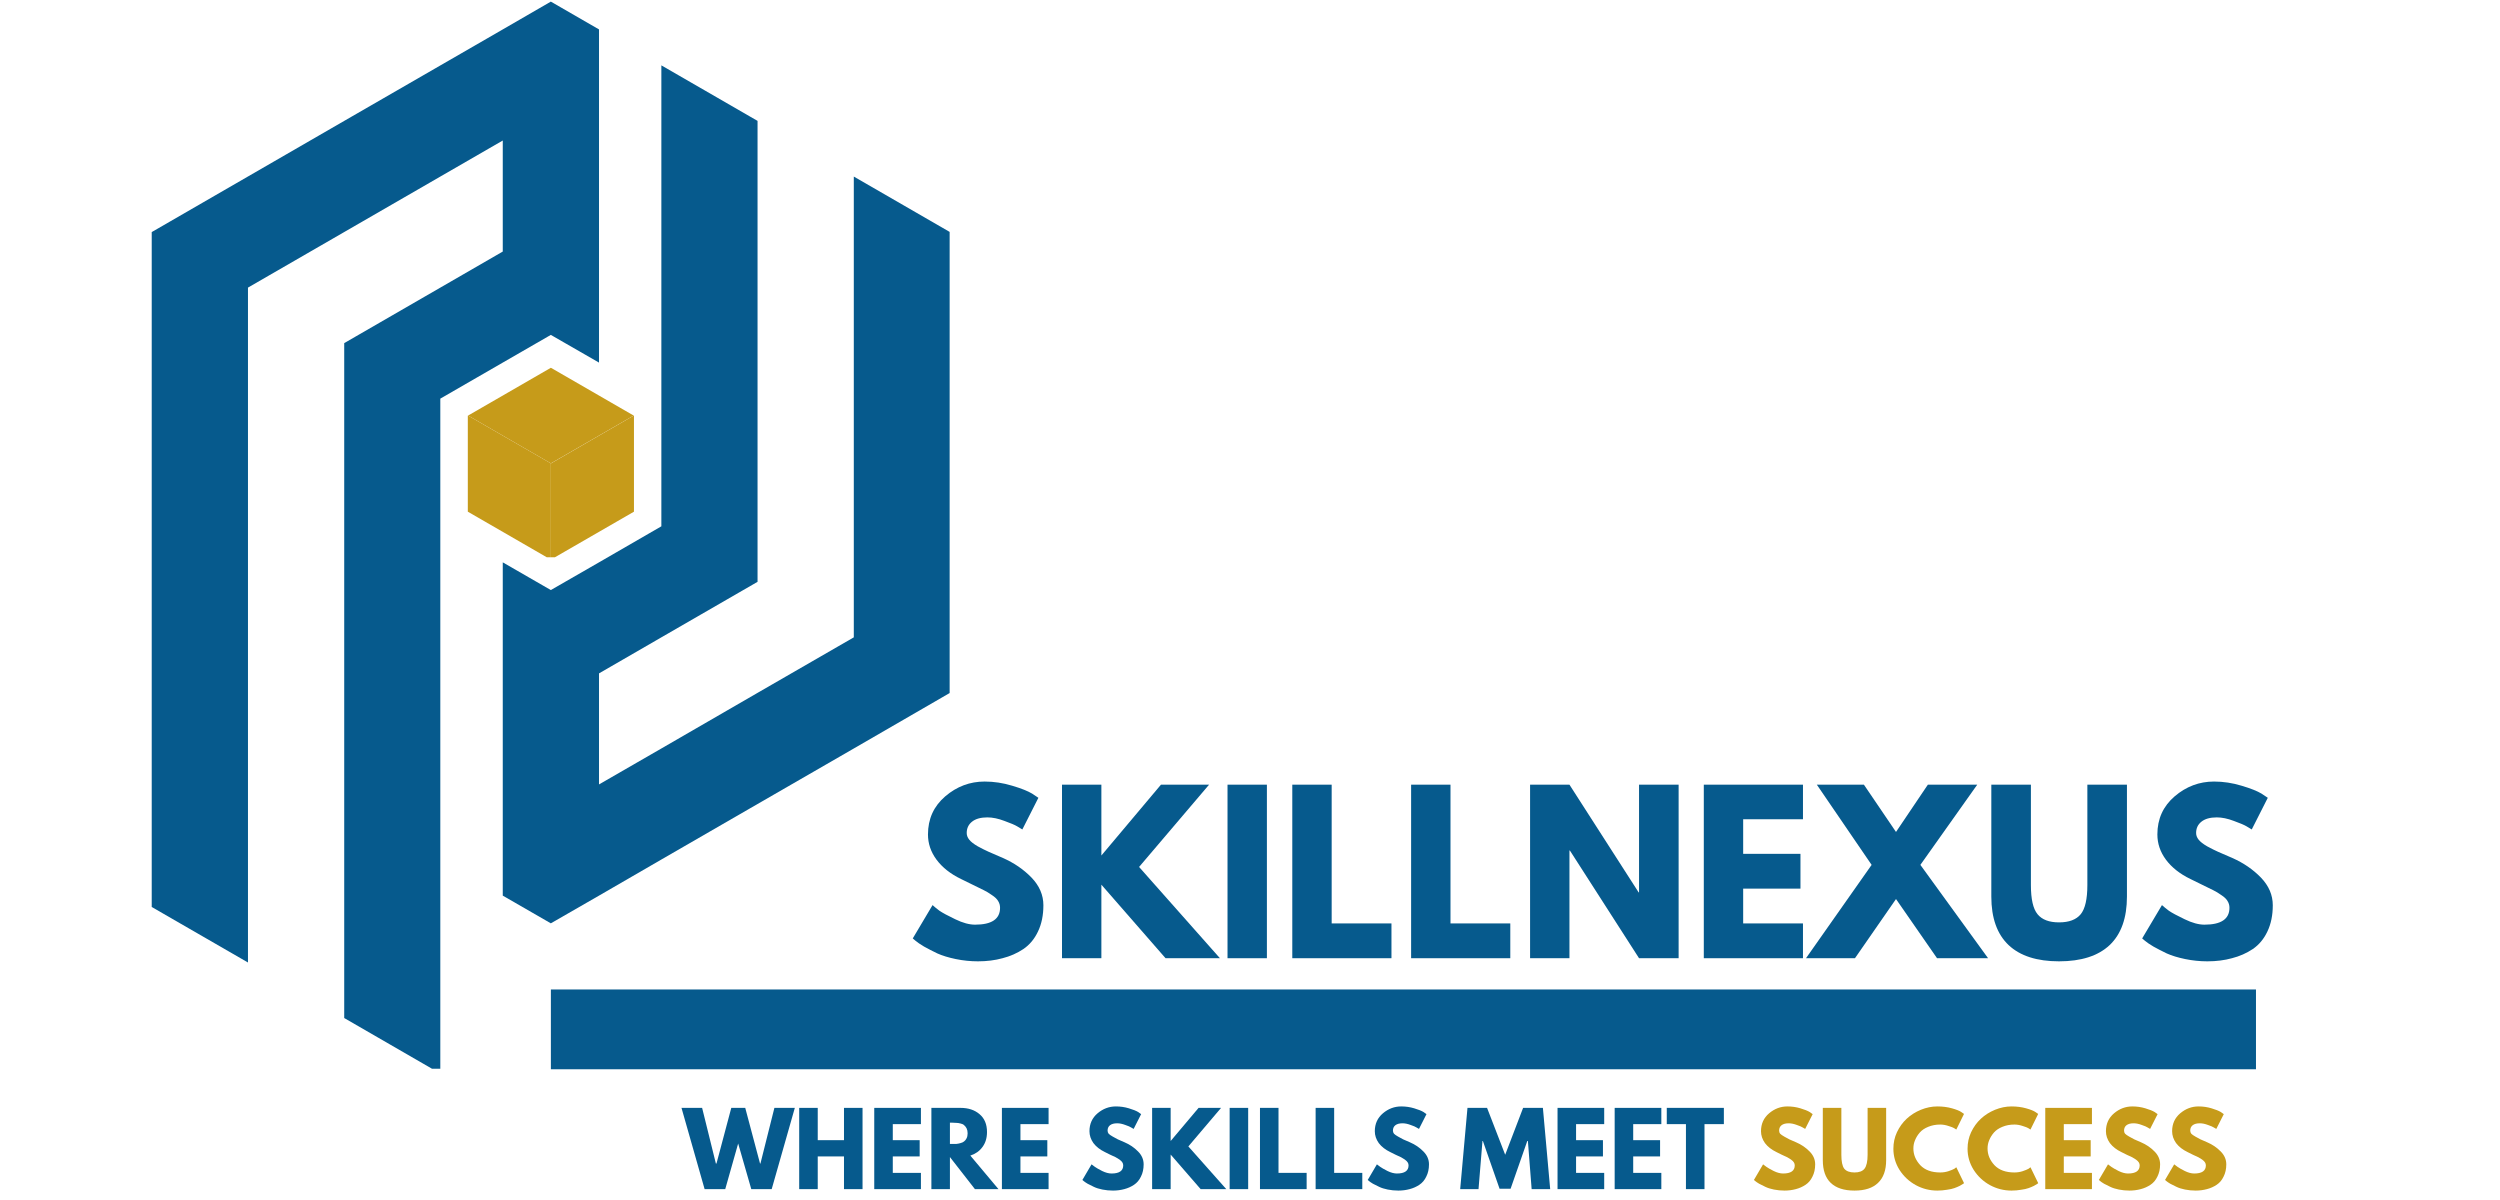<svg xmlns="http://www.w3.org/2000/svg" xmlns:xlink="http://www.w3.org/1999/xlink" width="250" zoomAndPan="magnify" viewBox="0 0 187.5 90" height="120" preserveAspectRatio="xMidYMid meet" version="1.0"><defs><g/><clipPath id="ef55e278ca"><path d="M 11.379 0.121 L 71.223 0.121 L 71.223 80.156 L 11.379 80.156 Z M 11.379 0.121 " clip-rule="nonzero"/></clipPath><clipPath id="2c370b9219"><path d="M 35.074 31 L 42 31 L 42 41.793 L 35.074 41.793 Z M 35.074 31 " clip-rule="nonzero"/></clipPath><clipPath id="1559ceb644"><path d="M 35.074 27.582 L 47.789 27.582 L 47.789 35 L 35.074 35 Z M 35.074 27.582 " clip-rule="nonzero"/></clipPath><clipPath id="ea7501f108"><path d="M 41 31 L 47.789 31 L 47.789 41.793 L 41 41.793 Z M 41 31 " clip-rule="nonzero"/></clipPath><clipPath id="c9252f20ed"><path d="M 51 83 L 60 83 L 60 89.879 L 51 89.879 Z M 51 83 " clip-rule="nonzero"/></clipPath><clipPath id="e7d8ef134a"><path d="M 59 83 L 65 83 L 65 89.879 L 59 89.879 Z M 59 83 " clip-rule="nonzero"/></clipPath><clipPath id="1402ac350d"><path d="M 65 83 L 70 83 L 70 89.879 L 65 89.879 Z M 65 83 " clip-rule="nonzero"/></clipPath><clipPath id="3e61fa93c0"><path d="M 69 83 L 75 83 L 75 89.879 L 69 89.879 Z M 69 83 " clip-rule="nonzero"/></clipPath><clipPath id="0f614609cf"><path d="M 75 83 L 79 83 L 79 89.879 L 75 89.879 Z M 75 83 " clip-rule="nonzero"/></clipPath><clipPath id="f7cdec645b"><path d="M 78 89 L 79 89 L 79 89.879 L 78 89.879 Z M 78 89 " clip-rule="nonzero"/></clipPath><clipPath id="162a4a7375"><path d="M 81 82 L 86 82 L 86 89.879 L 81 89.879 Z M 81 82 " clip-rule="nonzero"/></clipPath><clipPath id="d0216acd22"><path d="M 86 83 L 92 83 L 92 89.879 L 86 89.879 Z M 86 83 " clip-rule="nonzero"/></clipPath><clipPath id="139e13e5d2"><path d="M 92 83 L 94 83 L 94 89.879 L 92 89.879 Z M 92 83 " clip-rule="nonzero"/></clipPath><clipPath id="1df2ed1081"><path d="M 94 83 L 98 83 L 98 89.879 L 94 89.879 Z M 94 83 " clip-rule="nonzero"/></clipPath><clipPath id="1ac99dfcf7"><path d="M 98 83 L 103 83 L 103 89.879 L 98 89.879 Z M 98 83 " clip-rule="nonzero"/></clipPath><clipPath id="ac0d3767b2"><path d="M 102 82 L 108 82 L 108 89.879 L 102 89.879 Z M 102 82 " clip-rule="nonzero"/></clipPath><clipPath id="28efe15984"><path d="M 107 89 L 108 89 L 108 89.879 L 107 89.879 Z M 107 89 " clip-rule="nonzero"/></clipPath><clipPath id="8e205d16a2"><path d="M 109 83 L 117 83 L 117 89.879 L 109 89.879 Z M 109 83 " clip-rule="nonzero"/></clipPath><clipPath id="a2e79a347f"><path d="M 116 83 L 121 83 L 121 89.879 L 116 89.879 Z M 116 83 " clip-rule="nonzero"/></clipPath><clipPath id="62983d9210"><path d="M 121 83 L 125 83 L 125 89.879 L 121 89.879 Z M 121 83 " clip-rule="nonzero"/></clipPath><clipPath id="de80d148d6"><path d="M 125 83 L 130 83 L 130 89.879 L 125 89.879 Z M 125 83 " clip-rule="nonzero"/></clipPath><clipPath id="f9d7f8ed95"><path d="M 129 89 L 130 89 L 130 89.879 L 129 89.879 Z M 129 89 " clip-rule="nonzero"/></clipPath><clipPath id="4e94038540"><path d="M 131 82 L 137 82 L 137 89.879 L 131 89.879 Z M 131 82 " clip-rule="nonzero"/></clipPath><clipPath id="6836e79677"><path d="M 136 83 L 142 83 L 142 89.879 L 136 89.879 Z M 136 83 " clip-rule="nonzero"/></clipPath><clipPath id="51d679c99f"><path d="M 142 82 L 148 82 L 148 89.879 L 142 89.879 Z M 142 82 " clip-rule="nonzero"/></clipPath><clipPath id="20f8e03e05"><path d="M 147 82 L 153 82 L 153 89.879 L 147 89.879 Z M 147 82 " clip-rule="nonzero"/></clipPath><clipPath id="19ec5e2b81"><path d="M 153 83 L 157 83 L 157 89.879 L 153 89.879 Z M 153 83 " clip-rule="nonzero"/></clipPath><clipPath id="d8cc06044e"><path d="M 157 82 L 163 82 L 163 89.879 L 157 89.879 Z M 157 82 " clip-rule="nonzero"/></clipPath><clipPath id="8b9224f545"><path d="M 162 82 L 167 82 L 167 89.879 L 162 89.879 Z M 162 82 " clip-rule="nonzero"/></clipPath><clipPath id="a88abd808a"><path d="M 167 89 L 168 89 L 168 89.879 L 167 89.879 Z M 167 89 " clip-rule="nonzero"/></clipPath></defs><g clip-path="url(#ef55e278ca)"><path fill="#065a8d" d="M 18.598 25.23 L 18.598 72.188 L 11.379 68.023 L 11.379 17.406 L 26.352 8.758 L 37.707 2.207 L 41.312 0.121 L 44.926 2.207 L 44.926 27.195 L 41.312 25.117 L 37.707 27.195 L 33.023 29.898 L 33.023 80.516 L 25.816 76.352 L 25.816 25.734 L 37.707 18.867 L 37.707 10.539 L 18.598 21.57 Z M 64.035 56.137 L 71.246 51.965 L 71.246 17.406 L 64.035 13.242 L 64.035 47.801 L 56.816 51.965 L 49.602 56.137 L 44.926 58.832 L 44.926 50.504 L 49.602 47.801 L 56.816 43.637 L 56.816 9.066 L 56.281 8.758 L 49.602 4.902 L 49.602 39.473 L 44.926 42.176 L 41.312 44.254 L 37.707 42.176 L 37.707 67.172 L 41.312 69.25 L 44.926 67.172 L 49.602 64.465 L 56.281 60.609 L 56.816 60.301 Z M 64.035 56.137 " fill-opacity="1" fill-rule="evenodd"/></g><g clip-path="url(#2c370b9219)"><path fill="#c69b1a" d="M 41.316 41.953 L 41.332 41.961 L 41.316 41.973 L 35.105 38.387 L 35.086 38.375 L 35.086 31.18 L 35.105 31.168 L 41.316 34.754 L 41.332 34.742 L 41.336 34.746 L 41.316 34.758 Z M 41.316 41.953 " fill-opacity="1" fill-rule="nonzero"/></g><g clip-path="url(#1559ceb644)"><path fill="#c69b1a" d="M 47.527 31.168 L 41.332 34.742 L 41.316 34.754 L 35.105 31.168 L 41.316 27.582 Z M 47.527 31.168 " fill-opacity="1" fill-rule="nonzero"/></g><g clip-path="url(#ea7501f108)"><path fill="#c69b1a" d="M 47.547 31.18 L 47.547 38.375 L 47.527 38.387 L 41.332 41.961 L 41.316 41.953 L 41.316 34.758 L 41.336 34.746 L 47.531 31.168 Z M 47.547 31.18 " fill-opacity="1" fill-rule="nonzero"/></g><g fill="#065a8d" fill-opacity="1"><g transform="translate(113.803, 71.866)"><g><path d="M 3.906 -8.078 L 3.906 0 L 0.953 0 L 0.953 -13.016 L 3.906 -13.016 L 9.094 -4.938 L 9.125 -4.938 L 9.125 -13.016 L 12.094 -13.016 L 12.094 0 L 9.125 0 L 3.938 -8.078 Z M 3.906 -8.078 "/></g></g></g><g fill="#065a8d" fill-opacity="1"><g transform="translate(126.832, 71.866)"><g><path d="M 8.391 -13.016 L 8.391 -10.422 L 3.906 -10.422 L 3.906 -7.828 L 8.203 -7.828 L 8.203 -5.219 L 3.906 -5.219 L 3.906 -2.609 L 8.391 -2.609 L 8.391 0 L 0.953 0 L 0.953 -13.016 Z M 8.391 -13.016 "/></g></g></g><g fill="#065a8d" fill-opacity="1"><g transform="translate(135.981, 71.866)"><g><path d="M 13.125 0 L 9.297 0 L 6.219 -4.438 L 3.141 0 L -0.531 0 L 4.391 -7 L 0.281 -13.016 L 3.812 -13.016 L 6.219 -9.469 L 8.609 -13.016 L 12.312 -13.016 L 8.047 -7 Z M 13.125 0 "/></g></g></g><g fill="#065a8d" fill-opacity="1"><g transform="translate(148.568, 71.866)"><g><path d="M 10.953 -13.016 L 10.953 -4.625 C 10.953 -3.02 10.52 -1.805 9.656 -0.984 C 8.789 -0.172 7.523 0.234 5.859 0.234 C 4.203 0.234 2.941 -0.172 2.078 -0.984 C 1.211 -1.805 0.781 -3.02 0.781 -4.625 L 0.781 -13.016 L 3.75 -13.016 L 3.75 -5.484 C 3.75 -4.43 3.914 -3.703 4.25 -3.297 C 4.582 -2.891 5.117 -2.688 5.859 -2.688 C 6.609 -2.688 7.148 -2.891 7.484 -3.297 C 7.816 -3.703 7.984 -4.43 7.984 -5.484 L 7.984 -13.016 Z M 10.953 -13.016 "/></g></g></g><g fill="#065a8d" fill-opacity="1"><g transform="translate(160.303, 71.866)"><g><path d="M 5.75 -13.25 C 6.445 -13.25 7.133 -13.145 7.812 -12.938 C 8.488 -12.738 8.988 -12.539 9.312 -12.344 L 9.781 -12.031 L 8.578 -9.656 C 8.484 -9.719 8.352 -9.797 8.188 -9.891 C 8.02 -9.992 7.703 -10.129 7.234 -10.297 C 6.773 -10.473 6.348 -10.562 5.953 -10.562 C 5.453 -10.562 5.066 -10.453 4.797 -10.234 C 4.535 -10.023 4.406 -9.742 4.406 -9.391 C 4.406 -9.211 4.469 -9.047 4.594 -8.891 C 4.719 -8.734 4.93 -8.566 5.234 -8.391 C 5.547 -8.223 5.816 -8.086 6.047 -7.984 C 6.273 -7.879 6.633 -7.723 7.125 -7.516 C 7.957 -7.148 8.672 -6.66 9.266 -6.047 C 9.859 -5.43 10.156 -4.738 10.156 -3.969 C 10.156 -3.219 10.02 -2.562 9.75 -2 C 9.488 -1.445 9.125 -1.008 8.656 -0.688 C 8.188 -0.375 7.664 -0.145 7.094 0 C 6.531 0.156 5.914 0.234 5.25 0.234 C 4.688 0.234 4.129 0.176 3.578 0.062 C 3.035 -0.051 2.578 -0.191 2.203 -0.359 C 1.836 -0.535 1.504 -0.707 1.203 -0.875 C 0.91 -1.051 0.695 -1.195 0.562 -1.312 L 0.359 -1.484 L 1.844 -3.984 C 1.969 -3.867 2.141 -3.727 2.359 -3.562 C 2.586 -3.406 2.984 -3.191 3.547 -2.922 C 4.109 -2.648 4.602 -2.516 5.031 -2.516 C 6.281 -2.516 6.906 -2.938 6.906 -3.781 C 6.906 -3.969 6.859 -4.133 6.766 -4.281 C 6.68 -4.438 6.523 -4.586 6.297 -4.734 C 6.078 -4.891 5.879 -5.008 5.703 -5.094 C 5.523 -5.188 5.238 -5.328 4.844 -5.516 C 4.457 -5.703 4.172 -5.844 3.984 -5.938 C 3.191 -6.32 2.578 -6.805 2.141 -7.391 C 1.711 -7.973 1.5 -8.602 1.5 -9.281 C 1.5 -10.445 1.93 -11.398 2.797 -12.141 C 3.66 -12.879 4.645 -13.25 5.75 -13.25 Z M 5.75 -13.25 "/></g></g></g><g fill="#065a8d" fill-opacity="1"><g transform="translate(68.098, 71.866)"><g><path d="M 5.75 -13.25 C 6.445 -13.25 7.133 -13.145 7.812 -12.938 C 8.488 -12.738 8.988 -12.539 9.312 -12.344 L 9.781 -12.031 L 8.578 -9.656 C 8.484 -9.719 8.352 -9.797 8.188 -9.891 C 8.02 -9.992 7.703 -10.129 7.234 -10.297 C 6.773 -10.473 6.348 -10.562 5.953 -10.562 C 5.453 -10.562 5.066 -10.453 4.797 -10.234 C 4.535 -10.023 4.406 -9.742 4.406 -9.391 C 4.406 -9.211 4.469 -9.047 4.594 -8.891 C 4.719 -8.734 4.93 -8.566 5.234 -8.391 C 5.547 -8.223 5.816 -8.086 6.047 -7.984 C 6.273 -7.879 6.633 -7.723 7.125 -7.516 C 7.957 -7.148 8.672 -6.66 9.266 -6.047 C 9.859 -5.43 10.156 -4.738 10.156 -3.969 C 10.156 -3.219 10.02 -2.562 9.75 -2 C 9.488 -1.445 9.125 -1.008 8.656 -0.688 C 8.188 -0.375 7.664 -0.145 7.094 0 C 6.531 0.156 5.914 0.234 5.25 0.234 C 4.688 0.234 4.129 0.176 3.578 0.062 C 3.035 -0.051 2.578 -0.191 2.203 -0.359 C 1.836 -0.535 1.504 -0.707 1.203 -0.875 C 0.91 -1.051 0.695 -1.195 0.562 -1.312 L 0.359 -1.484 L 1.844 -3.984 C 1.969 -3.867 2.141 -3.727 2.359 -3.562 C 2.586 -3.406 2.984 -3.191 3.547 -2.922 C 4.109 -2.648 4.602 -2.516 5.031 -2.516 C 6.281 -2.516 6.906 -2.938 6.906 -3.781 C 6.906 -3.969 6.859 -4.133 6.766 -4.281 C 6.68 -4.438 6.523 -4.586 6.297 -4.734 C 6.078 -4.891 5.879 -5.008 5.703 -5.094 C 5.523 -5.188 5.238 -5.328 4.844 -5.516 C 4.457 -5.703 4.172 -5.844 3.984 -5.938 C 3.191 -6.32 2.578 -6.805 2.141 -7.391 C 1.711 -7.973 1.5 -8.602 1.5 -9.281 C 1.5 -10.445 1.93 -11.398 2.797 -12.141 C 3.66 -12.879 4.645 -13.25 5.75 -13.25 Z M 5.75 -13.25 "/></g></g></g><g fill="#065a8d" fill-opacity="1"><g transform="translate(78.697, 71.866)"><g><path d="M 12.797 0 L 8.719 0 L 3.906 -5.516 L 3.906 0 L 0.953 0 L 0.953 -13.016 L 3.906 -13.016 L 3.906 -7.703 L 8.375 -13.016 L 11.984 -13.016 L 6.734 -6.844 Z M 12.797 0 "/></g></g></g><g fill="#065a8d" fill-opacity="1"><g transform="translate(91.111, 71.866)"><g><path d="M 3.906 -13.016 L 3.906 0 L 0.953 0 L 0.953 -13.016 Z M 3.906 -13.016 "/></g></g></g><g fill="#065a8d" fill-opacity="1"><g transform="translate(95.969, 71.866)"><g><path d="M 3.906 -13.016 L 3.906 -2.609 L 8.391 -2.609 L 8.391 0 L 0.953 0 L 0.953 -13.016 Z M 3.906 -13.016 "/></g></g></g><g fill="#065a8d" fill-opacity="1"><g transform="translate(104.881, 71.866)"><g><path d="M 3.906 -13.016 L 3.906 -2.609 L 8.391 -2.609 L 8.391 0 L 0.953 0 L 0.953 -13.016 Z M 3.906 -13.016 "/></g></g></g><path stroke-linecap="butt" transform="matrix(0.748, 0, 0, 0.748, 41.316, 74.21)" fill="none" stroke-linejoin="miter" d="M -0 4.001 L 170.965 4.001 " stroke="#065a8d" stroke-width="8" stroke-opacity="1" stroke-miterlimit="4"/><g clip-path="url(#c9252f20ed)"><g fill="#065a8d" fill-opacity="1"><g transform="translate(51.221, 89.185)"><g><path d="M 5.125 0 L 4.141 -3.422 L 3.172 0 L 1.625 0 L -0.109 -6.094 L 1.438 -6.094 L 2.469 -1.922 L 2.516 -1.922 L 3.625 -6.094 L 4.672 -6.094 L 5.781 -1.922 L 5.812 -1.922 L 6.859 -6.094 L 8.391 -6.094 L 6.656 0 Z M 5.125 0 "/></g></g></g></g><g clip-path="url(#e7d8ef134a)"><g fill="#065a8d" fill-opacity="1"><g transform="translate(59.502, 89.185)"><g><path d="M 1.828 -2.453 L 1.828 0 L 0.438 0 L 0.438 -6.094 L 1.828 -6.094 L 1.828 -3.672 L 3.797 -3.672 L 3.797 -6.094 L 5.188 -6.094 L 5.188 0 L 3.797 0 L 3.797 -2.453 Z M 1.828 -2.453 "/></g></g></g></g><g clip-path="url(#1402ac350d)"><g fill="#065a8d" fill-opacity="1"><g transform="translate(65.131, 89.185)"><g><path d="M 3.938 -6.094 L 3.938 -4.875 L 1.828 -4.875 L 1.828 -3.672 L 3.844 -3.672 L 3.844 -2.453 L 1.828 -2.453 L 1.828 -1.219 L 3.938 -1.219 L 3.938 0 L 0.438 0 L 0.438 -6.094 Z M 3.938 -6.094 "/></g></g></g></g><g clip-path="url(#3e61fa93c0)"><g fill="#065a8d" fill-opacity="1"><g transform="translate(69.416, 89.185)"><g><path d="M 0.438 -6.094 L 2.625 -6.094 C 3.207 -6.094 3.68 -5.938 4.047 -5.625 C 4.422 -5.312 4.609 -4.863 4.609 -4.281 C 4.609 -3.832 4.492 -3.457 4.266 -3.156 C 4.047 -2.852 3.742 -2.641 3.359 -2.516 L 5.469 0 L 3.703 0 L 1.828 -2.406 L 1.828 0 L 0.438 0 Z M 1.828 -3.391 L 2 -3.391 C 2.125 -3.391 2.227 -3.391 2.312 -3.391 C 2.406 -3.398 2.508 -3.422 2.625 -3.453 C 2.738 -3.484 2.828 -3.523 2.891 -3.578 C 2.961 -3.629 3.023 -3.707 3.078 -3.812 C 3.129 -3.914 3.156 -4.039 3.156 -4.188 C 3.156 -4.332 3.129 -4.457 3.078 -4.562 C 3.023 -4.664 2.961 -4.742 2.891 -4.797 C 2.828 -4.859 2.738 -4.898 2.625 -4.922 C 2.508 -4.953 2.406 -4.969 2.312 -4.969 C 2.227 -4.977 2.125 -4.984 2 -4.984 L 1.828 -4.984 Z M 1.828 -3.391 "/></g></g></g></g><g clip-path="url(#0f614609cf)"><g fill="#065a8d" fill-opacity="1"><g transform="translate(74.705, 89.185)"><g><path d="M 3.938 -6.094 L 3.938 -4.875 L 1.828 -4.875 L 1.828 -3.672 L 3.844 -3.672 L 3.844 -2.453 L 1.828 -2.453 L 1.828 -1.219 L 3.938 -1.219 L 3.938 0 L 0.438 0 L 0.438 -6.094 Z M 3.938 -6.094 "/></g></g></g></g><g clip-path="url(#f7cdec645b)"><g fill="#065a8d" fill-opacity="1"><g transform="translate(78.99, 89.185)"><g/></g></g></g><g clip-path="url(#162a4a7375)"><g fill="#065a8d" fill-opacity="1"><g transform="translate(81.007, 89.185)"><g><path d="M 2.688 -6.203 C 3.02 -6.203 3.344 -6.156 3.656 -6.062 C 3.969 -5.969 4.203 -5.875 4.359 -5.781 L 4.578 -5.625 L 4.016 -4.516 C 3.973 -4.547 3.91 -4.582 3.828 -4.625 C 3.754 -4.676 3.609 -4.738 3.391 -4.812 C 3.172 -4.895 2.969 -4.938 2.781 -4.938 C 2.551 -4.938 2.375 -4.891 2.25 -4.797 C 2.125 -4.703 2.062 -4.566 2.062 -4.391 C 2.062 -4.305 2.086 -4.227 2.141 -4.156 C 2.203 -4.094 2.305 -4.02 2.453 -3.938 C 2.598 -3.852 2.723 -3.785 2.828 -3.734 C 2.941 -3.691 3.109 -3.617 3.328 -3.516 C 3.723 -3.348 4.062 -3.117 4.344 -2.828 C 4.625 -2.547 4.766 -2.223 4.766 -1.859 C 4.766 -1.504 4.695 -1.195 4.562 -0.938 C 4.438 -0.676 4.266 -0.473 4.047 -0.328 C 3.828 -0.18 3.582 -0.07 3.312 0 C 3.051 0.07 2.77 0.109 2.469 0.109 C 2.195 0.109 1.93 0.082 1.672 0.031 C 1.422 -0.02 1.207 -0.086 1.031 -0.172 C 0.863 -0.254 0.707 -0.332 0.562 -0.406 C 0.426 -0.488 0.328 -0.555 0.266 -0.609 L 0.172 -0.688 L 0.859 -1.859 C 0.922 -1.805 1.004 -1.742 1.109 -1.672 C 1.211 -1.598 1.395 -1.492 1.656 -1.359 C 1.914 -1.234 2.148 -1.172 2.359 -1.172 C 2.941 -1.172 3.234 -1.375 3.234 -1.781 C 3.234 -1.863 3.211 -1.938 3.172 -2 C 3.129 -2.07 3.055 -2.145 2.953 -2.219 C 2.848 -2.289 2.754 -2.348 2.672 -2.391 C 2.586 -2.43 2.453 -2.492 2.266 -2.578 C 2.086 -2.672 1.953 -2.738 1.859 -2.781 C 1.492 -2.957 1.207 -3.18 1 -3.453 C 0.801 -3.734 0.703 -4.031 0.703 -4.344 C 0.703 -4.895 0.906 -5.344 1.312 -5.688 C 1.719 -6.031 2.176 -6.203 2.688 -6.203 Z M 2.688 -6.203 "/></g></g></g></g><g clip-path="url(#d0216acd22)"><g fill="#065a8d" fill-opacity="1"><g transform="translate(85.971, 89.185)"><g><path d="M 6 0 L 4.078 0 L 1.828 -2.594 L 1.828 0 L 0.438 0 L 0.438 -6.094 L 1.828 -6.094 L 1.828 -3.609 L 3.922 -6.094 L 5.609 -6.094 L 3.156 -3.203 Z M 6 0 "/></g></g></g></g><g clip-path="url(#139e13e5d2)"><g fill="#065a8d" fill-opacity="1"><g transform="translate(91.785, 89.185)"><g><path d="M 1.828 -6.094 L 1.828 0 L 0.438 0 L 0.438 -6.094 Z M 1.828 -6.094 "/></g></g></g></g><g clip-path="url(#1df2ed1081)"><g fill="#065a8d" fill-opacity="1"><g transform="translate(94.06, 89.185)"><g><path d="M 1.828 -6.094 L 1.828 -1.219 L 3.938 -1.219 L 3.938 0 L 0.438 0 L 0.438 -6.094 Z M 1.828 -6.094 "/></g></g></g></g><g clip-path="url(#1ac99dfcf7)"><g fill="#065a8d" fill-opacity="1"><g transform="translate(98.234, 89.185)"><g><path d="M 1.828 -6.094 L 1.828 -1.219 L 3.938 -1.219 L 3.938 0 L 0.438 0 L 0.438 -6.094 Z M 1.828 -6.094 "/></g></g></g></g><g clip-path="url(#ac0d3767b2)"><g fill="#065a8d" fill-opacity="1"><g transform="translate(102.408, 89.185)"><g><path d="M 2.688 -6.203 C 3.02 -6.203 3.344 -6.156 3.656 -6.062 C 3.969 -5.969 4.203 -5.875 4.359 -5.781 L 4.578 -5.625 L 4.016 -4.516 C 3.973 -4.547 3.91 -4.582 3.828 -4.625 C 3.754 -4.676 3.609 -4.738 3.391 -4.812 C 3.172 -4.895 2.969 -4.938 2.781 -4.938 C 2.551 -4.938 2.375 -4.891 2.25 -4.797 C 2.125 -4.703 2.062 -4.566 2.062 -4.391 C 2.062 -4.305 2.086 -4.227 2.141 -4.156 C 2.203 -4.094 2.305 -4.02 2.453 -3.938 C 2.598 -3.852 2.723 -3.785 2.828 -3.734 C 2.941 -3.691 3.109 -3.617 3.328 -3.516 C 3.723 -3.348 4.062 -3.117 4.344 -2.828 C 4.625 -2.547 4.766 -2.223 4.766 -1.859 C 4.766 -1.504 4.695 -1.195 4.562 -0.938 C 4.438 -0.676 4.266 -0.473 4.047 -0.328 C 3.828 -0.18 3.582 -0.07 3.312 0 C 3.051 0.07 2.77 0.109 2.469 0.109 C 2.195 0.109 1.93 0.082 1.672 0.031 C 1.422 -0.02 1.207 -0.086 1.031 -0.172 C 0.863 -0.254 0.707 -0.332 0.562 -0.406 C 0.426 -0.488 0.328 -0.555 0.266 -0.609 L 0.172 -0.688 L 0.859 -1.859 C 0.922 -1.805 1.004 -1.742 1.109 -1.672 C 1.211 -1.598 1.395 -1.492 1.656 -1.359 C 1.914 -1.234 2.148 -1.172 2.359 -1.172 C 2.941 -1.172 3.234 -1.375 3.234 -1.781 C 3.234 -1.863 3.211 -1.938 3.172 -2 C 3.129 -2.07 3.055 -2.145 2.953 -2.219 C 2.848 -2.289 2.754 -2.348 2.672 -2.391 C 2.586 -2.43 2.453 -2.492 2.266 -2.578 C 2.086 -2.672 1.953 -2.738 1.859 -2.781 C 1.492 -2.957 1.207 -3.18 1 -3.453 C 0.801 -3.734 0.703 -4.031 0.703 -4.344 C 0.703 -4.895 0.906 -5.344 1.312 -5.688 C 1.719 -6.031 2.176 -6.203 2.688 -6.203 Z M 2.688 -6.203 "/></g></g></g></g><g clip-path="url(#28efe15984)"><g fill="#065a8d" fill-opacity="1"><g transform="translate(107.372, 89.185)"><g/></g></g></g><g clip-path="url(#8e205d16a2)"><g fill="#065a8d" fill-opacity="1"><g transform="translate(109.389, 89.185)"><g><path d="M 5.484 0 L 5.203 -3.609 L 5.156 -3.609 L 3.906 -0.031 L 3.078 -0.031 L 1.828 -3.609 L 1.797 -3.609 L 1.5 0 L 0.125 0 L 0.672 -6.094 L 2.141 -6.094 L 3.5 -2.578 L 4.844 -6.094 L 6.328 -6.094 L 6.875 0 Z M 5.484 0 "/></g></g></g></g><g clip-path="url(#a2e79a347f)"><g fill="#065a8d" fill-opacity="1"><g transform="translate(116.377, 89.185)"><g><path d="M 3.938 -6.094 L 3.938 -4.875 L 1.828 -4.875 L 1.828 -3.672 L 3.844 -3.672 L 3.844 -2.453 L 1.828 -2.453 L 1.828 -1.219 L 3.938 -1.219 L 3.938 0 L 0.438 0 L 0.438 -6.094 Z M 3.938 -6.094 "/></g></g></g></g><g clip-path="url(#62983d9210)"><g fill="#065a8d" fill-opacity="1"><g transform="translate(120.662, 89.185)"><g><path d="M 3.938 -6.094 L 3.938 -4.875 L 1.828 -4.875 L 1.828 -3.672 L 3.844 -3.672 L 3.844 -2.453 L 1.828 -2.453 L 1.828 -1.219 L 3.938 -1.219 L 3.938 0 L 0.438 0 L 0.438 -6.094 Z M 3.938 -6.094 "/></g></g></g></g><g clip-path="url(#de80d148d6)"><g fill="#065a8d" fill-opacity="1"><g transform="translate(124.946, 89.185)"><g><path d="M 0.062 -4.875 L 0.062 -6.094 L 4.344 -6.094 L 4.344 -4.875 L 2.891 -4.875 L 2.891 0 L 1.5 0 L 1.5 -4.875 Z M 0.062 -4.875 "/></g></g></g></g><g clip-path="url(#f9d7f8ed95)"><g fill="#065a8d" fill-opacity="1"><g transform="translate(129.349, 89.185)"><g/></g></g></g><g clip-path="url(#4e94038540)"><g fill="#c69b1a" fill-opacity="1"><g transform="translate(131.372, 89.185)"><g><path d="M 2.688 -6.203 C 3.02 -6.203 3.344 -6.156 3.656 -6.062 C 3.969 -5.969 4.203 -5.875 4.359 -5.781 L 4.578 -5.625 L 4.016 -4.516 C 3.973 -4.547 3.91 -4.582 3.828 -4.625 C 3.754 -4.676 3.609 -4.738 3.391 -4.812 C 3.172 -4.895 2.969 -4.938 2.781 -4.938 C 2.551 -4.938 2.375 -4.891 2.25 -4.797 C 2.125 -4.703 2.062 -4.566 2.062 -4.391 C 2.062 -4.305 2.086 -4.227 2.141 -4.156 C 2.203 -4.094 2.305 -4.02 2.453 -3.938 C 2.598 -3.852 2.723 -3.785 2.828 -3.734 C 2.941 -3.691 3.109 -3.617 3.328 -3.516 C 3.723 -3.348 4.062 -3.117 4.344 -2.828 C 4.625 -2.547 4.766 -2.223 4.766 -1.859 C 4.766 -1.504 4.695 -1.195 4.562 -0.938 C 4.438 -0.676 4.266 -0.473 4.047 -0.328 C 3.828 -0.18 3.582 -0.07 3.312 0 C 3.051 0.07 2.77 0.109 2.469 0.109 C 2.195 0.109 1.93 0.082 1.672 0.031 C 1.422 -0.02 1.207 -0.086 1.031 -0.172 C 0.863 -0.254 0.707 -0.332 0.562 -0.406 C 0.426 -0.488 0.328 -0.555 0.266 -0.609 L 0.172 -0.688 L 0.859 -1.859 C 0.922 -1.805 1.004 -1.742 1.109 -1.672 C 1.211 -1.598 1.395 -1.492 1.656 -1.359 C 1.914 -1.234 2.148 -1.172 2.359 -1.172 C 2.941 -1.172 3.234 -1.375 3.234 -1.781 C 3.234 -1.863 3.211 -1.938 3.172 -2 C 3.129 -2.07 3.055 -2.145 2.953 -2.219 C 2.848 -2.289 2.754 -2.348 2.672 -2.391 C 2.586 -2.43 2.453 -2.492 2.266 -2.578 C 2.086 -2.672 1.953 -2.738 1.859 -2.781 C 1.492 -2.957 1.207 -3.18 1 -3.453 C 0.801 -3.734 0.703 -4.031 0.703 -4.344 C 0.703 -4.895 0.906 -5.344 1.312 -5.688 C 1.719 -6.031 2.176 -6.203 2.688 -6.203 Z M 2.688 -6.203 "/></g></g></g></g><g clip-path="url(#6836e79677)"><g fill="#c69b1a" fill-opacity="1"><g transform="translate(136.336, 89.185)"><g><path d="M 5.125 -6.094 L 5.125 -2.172 C 5.125 -1.422 4.922 -0.852 4.516 -0.469 C 4.117 -0.082 3.531 0.109 2.75 0.109 C 1.969 0.109 1.375 -0.082 0.969 -0.469 C 0.57 -0.852 0.375 -1.422 0.375 -2.172 L 0.375 -6.094 L 1.766 -6.094 L 1.766 -2.578 C 1.766 -2.078 1.836 -1.727 1.984 -1.531 C 2.141 -1.344 2.395 -1.25 2.75 -1.25 C 3.102 -1.25 3.352 -1.344 3.5 -1.531 C 3.656 -1.727 3.734 -2.078 3.734 -2.578 L 3.734 -6.094 Z M 5.125 -6.094 "/></g></g></g></g><g clip-path="url(#51d679c99f)"><g fill="#c69b1a" fill-opacity="1"><g transform="translate(141.832, 89.185)"><g><path d="M 3.688 -1.25 C 3.895 -1.25 4.098 -1.281 4.297 -1.344 C 4.504 -1.414 4.656 -1.477 4.75 -1.531 L 4.891 -1.641 L 5.469 -0.453 C 5.457 -0.43 5.43 -0.41 5.391 -0.391 C 5.359 -0.367 5.281 -0.32 5.156 -0.25 C 5.031 -0.188 4.895 -0.129 4.75 -0.078 C 4.602 -0.023 4.414 0.016 4.188 0.047 C 3.957 0.086 3.719 0.109 3.469 0.109 C 2.906 0.109 2.367 -0.023 1.859 -0.297 C 1.348 -0.578 0.938 -0.961 0.625 -1.453 C 0.32 -1.941 0.172 -2.469 0.172 -3.031 C 0.172 -3.469 0.258 -3.879 0.438 -4.266 C 0.625 -4.66 0.867 -5 1.172 -5.281 C 1.473 -5.562 1.828 -5.785 2.234 -5.953 C 2.641 -6.117 3.051 -6.203 3.469 -6.203 C 3.863 -6.203 4.227 -6.156 4.562 -6.062 C 4.895 -5.969 5.129 -5.875 5.266 -5.781 L 5.469 -5.641 L 4.891 -4.469 C 4.848 -4.5 4.789 -4.535 4.719 -4.578 C 4.656 -4.617 4.52 -4.672 4.312 -4.734 C 4.102 -4.805 3.895 -4.844 3.688 -4.844 C 3.352 -4.844 3.051 -4.785 2.781 -4.672 C 2.52 -4.566 2.312 -4.426 2.156 -4.25 C 2 -4.07 1.879 -3.879 1.797 -3.672 C 1.711 -3.473 1.672 -3.266 1.672 -3.047 C 1.672 -2.586 1.844 -2.172 2.188 -1.797 C 2.539 -1.43 3.039 -1.25 3.688 -1.25 Z M 3.688 -1.25 "/></g></g></g></g><g clip-path="url(#20f8e03e05)"><g fill="#c69b1a" fill-opacity="1"><g transform="translate(147.395, 89.185)"><g><path d="M 3.688 -1.25 C 3.895 -1.25 4.098 -1.281 4.297 -1.344 C 4.504 -1.414 4.656 -1.477 4.75 -1.531 L 4.891 -1.641 L 5.469 -0.453 C 5.457 -0.43 5.43 -0.41 5.391 -0.391 C 5.359 -0.367 5.281 -0.32 5.156 -0.25 C 5.031 -0.188 4.895 -0.129 4.75 -0.078 C 4.602 -0.023 4.414 0.016 4.188 0.047 C 3.957 0.086 3.719 0.109 3.469 0.109 C 2.906 0.109 2.367 -0.023 1.859 -0.297 C 1.348 -0.578 0.938 -0.961 0.625 -1.453 C 0.32 -1.941 0.172 -2.469 0.172 -3.031 C 0.172 -3.469 0.258 -3.879 0.438 -4.266 C 0.625 -4.66 0.867 -5 1.172 -5.281 C 1.473 -5.562 1.828 -5.785 2.234 -5.953 C 2.641 -6.117 3.051 -6.203 3.469 -6.203 C 3.863 -6.203 4.227 -6.156 4.562 -6.062 C 4.895 -5.969 5.129 -5.875 5.266 -5.781 L 5.469 -5.641 L 4.891 -4.469 C 4.848 -4.5 4.789 -4.535 4.719 -4.578 C 4.656 -4.617 4.52 -4.672 4.312 -4.734 C 4.102 -4.805 3.895 -4.844 3.688 -4.844 C 3.352 -4.844 3.051 -4.785 2.781 -4.672 C 2.52 -4.566 2.312 -4.426 2.156 -4.25 C 2 -4.07 1.879 -3.879 1.797 -3.672 C 1.711 -3.473 1.672 -3.266 1.672 -3.047 C 1.672 -2.586 1.844 -2.172 2.188 -1.797 C 2.539 -1.43 3.039 -1.25 3.688 -1.25 Z M 3.688 -1.25 "/></g></g></g></g><g clip-path="url(#19ec5e2b81)"><g fill="#c69b1a" fill-opacity="1"><g transform="translate(152.957, 89.185)"><g><path d="M 3.938 -6.094 L 3.938 -4.875 L 1.828 -4.875 L 1.828 -3.672 L 3.844 -3.672 L 3.844 -2.453 L 1.828 -2.453 L 1.828 -1.219 L 3.938 -1.219 L 3.938 0 L 0.438 0 L 0.438 -6.094 Z M 3.938 -6.094 "/></g></g></g></g><g clip-path="url(#d8cc06044e)"><g fill="#c69b1a" fill-opacity="1"><g transform="translate(157.242, 89.185)"><g><path d="M 2.688 -6.203 C 3.02 -6.203 3.344 -6.156 3.656 -6.062 C 3.969 -5.969 4.203 -5.875 4.359 -5.781 L 4.578 -5.625 L 4.016 -4.516 C 3.973 -4.547 3.91 -4.582 3.828 -4.625 C 3.754 -4.676 3.609 -4.738 3.391 -4.812 C 3.172 -4.895 2.969 -4.938 2.781 -4.938 C 2.551 -4.938 2.375 -4.891 2.25 -4.797 C 2.125 -4.703 2.062 -4.566 2.062 -4.391 C 2.062 -4.305 2.086 -4.227 2.141 -4.156 C 2.203 -4.094 2.305 -4.02 2.453 -3.938 C 2.598 -3.852 2.723 -3.785 2.828 -3.734 C 2.941 -3.691 3.109 -3.617 3.328 -3.516 C 3.723 -3.348 4.062 -3.117 4.344 -2.828 C 4.625 -2.547 4.766 -2.223 4.766 -1.859 C 4.766 -1.504 4.695 -1.195 4.562 -0.938 C 4.438 -0.676 4.266 -0.473 4.047 -0.328 C 3.828 -0.18 3.582 -0.07 3.312 0 C 3.051 0.07 2.77 0.109 2.469 0.109 C 2.195 0.109 1.93 0.082 1.672 0.031 C 1.422 -0.02 1.207 -0.086 1.031 -0.172 C 0.863 -0.254 0.707 -0.332 0.562 -0.406 C 0.426 -0.488 0.328 -0.555 0.266 -0.609 L 0.172 -0.688 L 0.859 -1.859 C 0.922 -1.805 1.004 -1.742 1.109 -1.672 C 1.211 -1.598 1.395 -1.492 1.656 -1.359 C 1.914 -1.234 2.148 -1.172 2.359 -1.172 C 2.941 -1.172 3.234 -1.375 3.234 -1.781 C 3.234 -1.863 3.211 -1.938 3.172 -2 C 3.129 -2.07 3.055 -2.145 2.953 -2.219 C 2.848 -2.289 2.754 -2.348 2.672 -2.391 C 2.586 -2.43 2.453 -2.492 2.266 -2.578 C 2.086 -2.672 1.953 -2.738 1.859 -2.781 C 1.492 -2.957 1.207 -3.18 1 -3.453 C 0.801 -3.734 0.703 -4.031 0.703 -4.344 C 0.703 -4.895 0.906 -5.344 1.312 -5.688 C 1.719 -6.031 2.176 -6.203 2.688 -6.203 Z M 2.688 -6.203 "/></g></g></g></g><g clip-path="url(#8b9224f545)"><g fill="#c69b1a" fill-opacity="1"><g transform="translate(162.206, 89.185)"><g><path d="M 2.688 -6.203 C 3.02 -6.203 3.344 -6.156 3.656 -6.062 C 3.969 -5.969 4.203 -5.875 4.359 -5.781 L 4.578 -5.625 L 4.016 -4.516 C 3.973 -4.547 3.91 -4.582 3.828 -4.625 C 3.754 -4.676 3.609 -4.738 3.391 -4.812 C 3.172 -4.895 2.969 -4.938 2.781 -4.938 C 2.551 -4.938 2.375 -4.891 2.25 -4.797 C 2.125 -4.703 2.062 -4.566 2.062 -4.391 C 2.062 -4.305 2.086 -4.227 2.141 -4.156 C 2.203 -4.094 2.305 -4.02 2.453 -3.938 C 2.598 -3.852 2.723 -3.785 2.828 -3.734 C 2.941 -3.691 3.109 -3.617 3.328 -3.516 C 3.723 -3.348 4.062 -3.117 4.344 -2.828 C 4.625 -2.547 4.766 -2.223 4.766 -1.859 C 4.766 -1.504 4.695 -1.195 4.562 -0.938 C 4.438 -0.676 4.266 -0.473 4.047 -0.328 C 3.828 -0.18 3.582 -0.07 3.312 0 C 3.051 0.07 2.77 0.109 2.469 0.109 C 2.195 0.109 1.93 0.082 1.672 0.031 C 1.422 -0.02 1.207 -0.086 1.031 -0.172 C 0.863 -0.254 0.707 -0.332 0.562 -0.406 C 0.426 -0.488 0.328 -0.555 0.266 -0.609 L 0.172 -0.688 L 0.859 -1.859 C 0.922 -1.805 1.004 -1.742 1.109 -1.672 C 1.211 -1.598 1.395 -1.492 1.656 -1.359 C 1.914 -1.234 2.148 -1.172 2.359 -1.172 C 2.941 -1.172 3.234 -1.375 3.234 -1.781 C 3.234 -1.863 3.211 -1.938 3.172 -2 C 3.129 -2.07 3.055 -2.145 2.953 -2.219 C 2.848 -2.289 2.754 -2.348 2.672 -2.391 C 2.586 -2.43 2.453 -2.492 2.266 -2.578 C 2.086 -2.672 1.953 -2.738 1.859 -2.781 C 1.492 -2.957 1.207 -3.18 1 -3.453 C 0.801 -3.734 0.703 -4.031 0.703 -4.344 C 0.703 -4.895 0.906 -5.344 1.312 -5.688 C 1.719 -6.031 2.176 -6.203 2.688 -6.203 Z M 2.688 -6.203 "/></g></g></g></g><g clip-path="url(#a88abd808a)"><g fill="#065a8d" fill-opacity="1"><g transform="translate(167.173, 89.185)"><g/></g></g></g></svg>